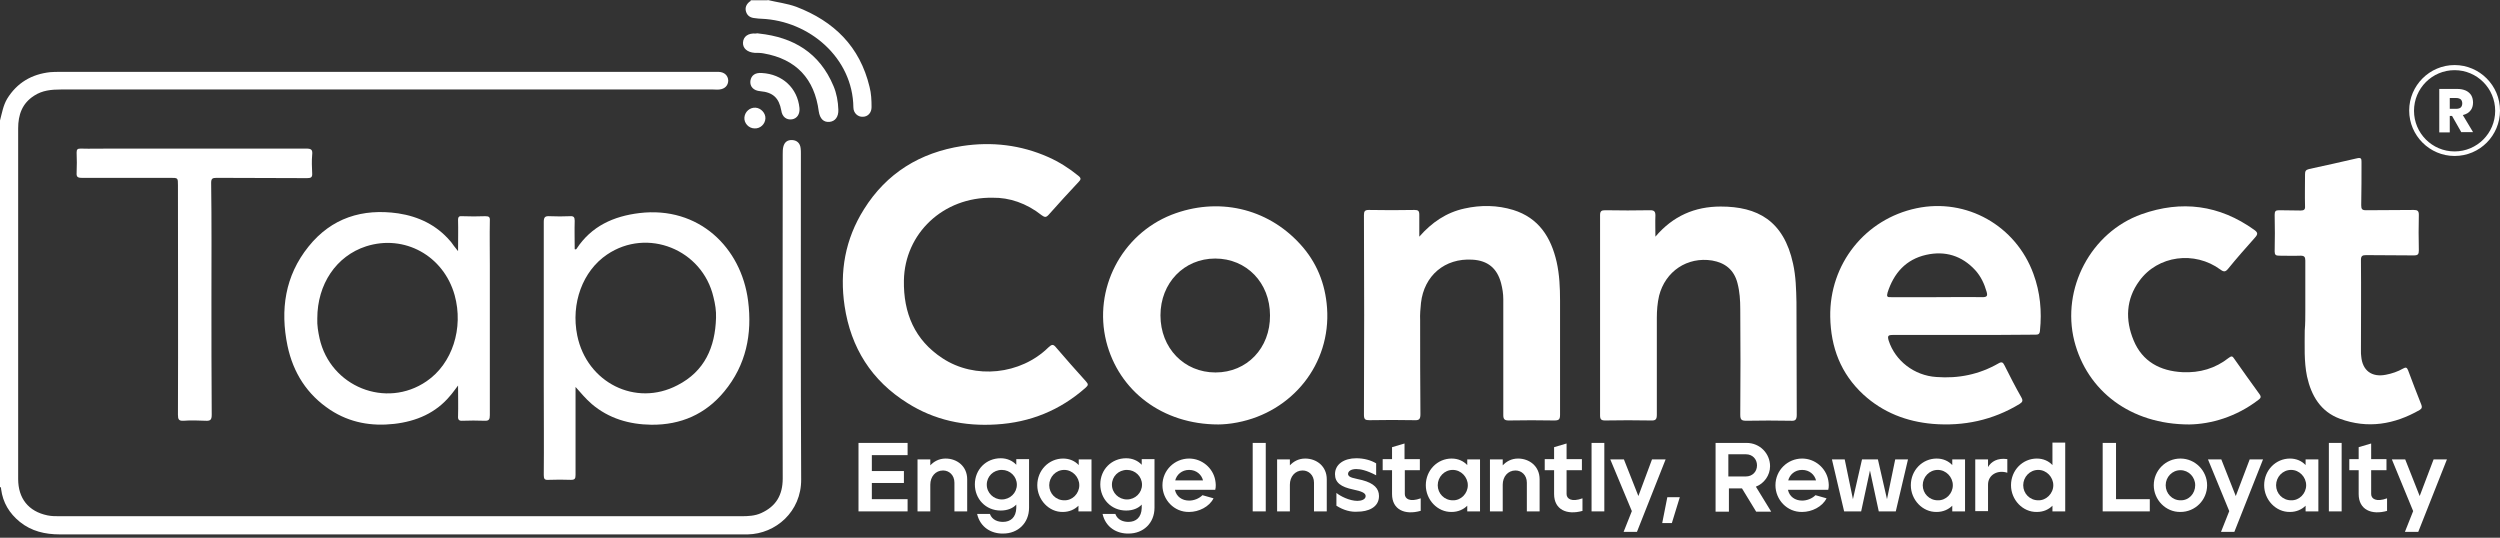 <svg width="265" height="57" viewBox="0 0 265 57" fill="none" xmlns="http://www.w3.org/2000/svg">
<rect x="0" y="0" width="265" height="57" fill="#333333" stroke="none"/>
<g clip-path="url(#clip0_3232_5)">
<path d="M0 12.769C0.211 11.986 0.331 11.203 0.752 10.48C1.805 8.763 3.369 7.86 5.325 7.649C5.656 7.619 5.986 7.619 6.347 7.619C29.481 7.619 52.615 7.619 75.718 7.619C75.869 7.619 76.05 7.619 76.2 7.619C76.802 7.649 77.162 8.011 77.193 8.523C77.193 9.034 76.862 9.426 76.26 9.486C76.05 9.516 75.809 9.486 75.598 9.486C52.555 9.486 29.511 9.486 6.468 9.486C5.445 9.486 4.482 9.577 3.61 10.149C2.346 10.962 1.925 12.166 1.925 13.612C1.925 21.592 1.925 29.543 1.925 37.523C1.925 41.95 1.925 46.347 1.925 50.774C1.925 52.822 3.008 54.207 5.024 54.628C5.445 54.719 5.896 54.719 6.317 54.719C30.414 54.719 54.48 54.719 78.576 54.719C79.299 54.719 80.02 54.689 80.682 54.387C82.277 53.665 82.968 52.46 82.968 50.713C82.939 39.27 82.968 27.826 82.968 16.383C82.968 16.111 82.968 15.81 83.029 15.569C83.149 15.057 83.48 14.817 83.991 14.847C84.473 14.877 84.803 15.178 84.864 15.69C84.894 15.901 84.894 16.081 84.894 16.292C84.894 27.796 84.864 39.3 84.924 50.804C84.954 54.237 82.217 56.586 79.268 56.646C79.058 56.646 78.817 56.646 78.607 56.646C54.51 56.646 30.444 56.646 6.347 56.646C4.783 56.646 3.339 56.315 2.106 55.321C0.993 54.418 0.301 53.273 0.12 51.858C0.12 51.768 0.12 51.647 0 51.617V12.769Z" fill="white"/>
<path d="M81.374 -5.72205e-06C82.367 0.241 83.42 0.361 84.412 0.723C88.413 2.259 91.151 4.939 92.174 9.215C92.354 9.908 92.385 10.631 92.385 11.353C92.385 11.956 91.993 12.377 91.452 12.377C90.941 12.407 90.459 11.986 90.459 11.383C90.399 6.143 85.796 2.198 80.712 1.988C80.502 1.988 80.291 1.957 80.051 1.927C79.599 1.897 79.239 1.717 79.088 1.265C78.938 0.813 79.118 0.452 79.449 0.181C79.509 0.151 79.599 0.12 79.569 0.03H81.374V-5.72205e-06Z" fill="white"/>
<path d="M105.23 20.96C99.966 20.87 95.904 24.755 95.814 29.723C95.754 33.187 96.957 36.048 99.905 37.975C103.335 40.234 108.178 39.722 111.126 36.831C111.487 36.499 111.637 36.439 111.969 36.861C112.991 38.065 114.074 39.27 115.127 40.444C115.368 40.715 115.368 40.836 115.097 41.077C112.389 43.486 109.201 44.781 105.591 44.992C102.221 45.202 99.063 44.54 96.205 42.733C92.385 40.354 90.189 36.861 89.527 32.434C88.985 28.79 89.587 25.357 91.572 22.195C93.979 18.34 97.529 16.172 101.981 15.479C105.14 14.997 108.208 15.359 111.126 16.654C112.269 17.166 113.322 17.828 114.315 18.641C114.616 18.882 114.586 19.033 114.345 19.273C113.262 20.418 112.209 21.592 111.156 22.767C110.885 23.068 110.735 23.038 110.434 22.827C108.81 21.532 106.975 20.93 105.23 20.96Z" fill="white"/>
<path d="M129.146 44.992C123.219 44.992 118.587 41.438 117.263 36.198C115.879 30.657 118.857 24.875 124.182 22.767C129.055 20.87 134.29 22.014 137.81 25.869C139.554 27.766 140.487 30.055 140.668 32.645C141.089 38.607 136.967 43.667 131.161 44.781C130.409 44.932 129.627 44.992 129.146 44.992ZM134.621 33.428C134.621 29.964 132.124 27.405 128.815 27.405C125.506 27.405 123.009 29.994 123.009 33.428C123.009 36.891 125.506 39.481 128.845 39.481C132.184 39.481 134.651 36.891 134.621 33.428Z" fill="white"/>
<path d="M208.113 35.505C205.616 35.505 203.15 35.505 200.653 35.505C200.141 35.505 200.051 35.596 200.201 36.108C200.893 38.246 202.909 39.812 205.256 39.962C207.602 40.143 209.798 39.691 211.844 38.517C212.205 38.306 212.325 38.426 212.475 38.728C213.047 39.872 213.618 40.986 214.25 42.1C214.461 42.462 214.401 42.612 214.07 42.824C211.242 44.54 208.143 45.202 204.864 44.931C202.097 44.69 199.6 43.727 197.524 41.83C195.117 39.601 194.065 36.831 194.005 33.578C193.914 27.977 197.705 23.219 203.15 22.074C208.444 20.96 213.678 23.911 215.544 29.031C216.266 30.988 216.446 33.006 216.236 35.054C216.206 35.475 215.995 35.475 215.694 35.475C213.167 35.505 210.64 35.505 208.113 35.505ZM205.225 31.5C206.85 31.5 208.474 31.47 210.129 31.5C210.64 31.5 210.7 31.35 210.58 30.928C210.34 30.085 209.978 29.302 209.377 28.639C207.963 27.103 206.188 26.561 204.173 27.013C202.036 27.495 200.743 28.94 200.081 31.018C199.961 31.44 200.051 31.53 200.472 31.5C202.036 31.5 203.631 31.5 205.225 31.5Z" fill="white"/>
<path d="M150.445 25.086C151.768 23.58 153.302 22.526 155.228 22.104C156.972 21.713 158.717 21.743 160.402 22.255C163.109 23.098 164.403 25.146 165.005 27.766C165.305 29.121 165.365 30.476 165.365 31.862C165.365 35.897 165.365 39.932 165.365 43.968C165.365 44.45 165.245 44.57 164.764 44.57C163.139 44.54 161.545 44.54 159.921 44.57C159.469 44.57 159.349 44.42 159.349 43.998C159.349 39.902 159.349 35.807 159.349 31.711C159.349 31.139 159.259 30.567 159.108 29.994C158.687 28.428 157.695 27.615 156.07 27.525C153.152 27.344 150.956 29.212 150.625 32.102C150.565 32.705 150.505 33.337 150.535 33.94C150.535 37.252 150.535 40.565 150.565 43.908C150.565 44.45 150.414 44.57 149.903 44.54C148.339 44.51 146.774 44.51 145.18 44.54C144.729 44.54 144.578 44.48 144.578 43.968C144.608 36.921 144.608 29.844 144.578 22.797C144.578 22.405 144.669 22.255 145.09 22.255C146.714 22.285 148.308 22.285 149.933 22.255C150.324 22.255 150.445 22.345 150.445 22.767C150.445 23.58 150.445 24.333 150.445 25.086Z" fill="white"/>
<path d="M175.473 25.086C177.339 22.887 179.655 21.893 182.392 21.893C186.273 21.893 189.071 23.369 190.064 27.947C190.364 29.302 190.394 30.657 190.425 32.042C190.455 36.017 190.425 39.993 190.455 43.968C190.455 44.54 190.274 44.63 189.793 44.6C188.228 44.57 186.694 44.57 185.13 44.6C184.618 44.6 184.468 44.51 184.468 43.968C184.498 40.234 184.498 36.499 184.468 32.765C184.468 31.831 184.408 30.898 184.167 29.994C183.806 28.609 182.874 27.856 181.49 27.615C178.843 27.194 176.526 28.76 175.864 31.35C175.684 32.133 175.624 32.916 175.624 33.699C175.624 37.102 175.624 40.535 175.624 43.938C175.624 44.42 175.533 44.6 174.992 44.57C173.367 44.54 171.773 44.54 170.149 44.57C169.728 44.57 169.607 44.45 169.607 44.028C169.607 36.951 169.607 29.874 169.607 22.797C169.607 22.375 169.758 22.285 170.149 22.285C171.743 22.315 173.338 22.315 174.932 22.285C175.353 22.285 175.473 22.436 175.473 22.827C175.443 23.58 175.473 24.333 175.473 25.086Z" fill="white"/>
<path d="M61.008 41.016C61.008 42.131 61.008 43.275 61.008 44.389C61.008 46.377 61.008 48.364 61.008 50.352C61.008 50.744 60.918 50.864 60.527 50.864C59.745 50.834 58.932 50.834 58.15 50.864C57.729 50.894 57.639 50.774 57.639 50.352C57.669 47.22 57.639 44.058 57.639 40.926C57.639 35.114 57.639 29.332 57.639 23.52C57.639 23.008 57.789 22.887 58.27 22.917C58.992 22.948 59.715 22.948 60.406 22.917C60.798 22.887 60.918 23.008 60.918 23.399C60.888 24.393 60.918 25.417 60.918 26.411C61.038 26.471 61.098 26.411 61.129 26.351C62.693 23.971 65.039 22.917 67.777 22.586C74.064 21.833 78.576 26.23 79.299 31.892C79.75 35.415 79.088 38.698 76.772 41.498C74.786 43.908 72.169 45.052 69.04 45.022C66.694 44.992 64.528 44.359 62.723 42.824C62.061 42.251 61.55 41.619 61.008 41.016ZM75.899 33.699C75.929 32.946 75.809 32.223 75.628 31.5C74.455 26.441 68.619 24.092 64.347 26.983C61.76 28.73 60.497 32.163 61.189 35.566C62.211 40.565 67.385 43.155 71.808 40.836C74.696 39.36 75.809 36.8 75.899 33.699Z" fill="white"/>
<path d="M232.059 44.992C225.832 44.992 221.229 41.438 219.876 36.138C218.492 30.597 221.62 24.634 227.005 22.707C231.247 21.201 235.248 21.713 238.948 24.363C239.369 24.664 239.339 24.845 239.009 25.206C238.046 26.29 237.083 27.375 236.181 28.489C235.91 28.82 235.729 28.85 235.368 28.579C232.631 26.561 228.72 27.073 226.765 29.784C225.351 31.711 225.26 33.909 226.163 36.078C227.095 38.336 228.991 39.33 231.337 39.45C233.172 39.541 234.827 39.059 236.271 37.915C236.542 37.704 236.662 37.764 236.812 38.005C237.715 39.27 238.587 40.535 239.52 41.8C239.73 42.1 239.61 42.221 239.369 42.402C237.053 44.179 234.376 44.962 232.059 44.992Z" fill="white"/>
<path d="M48.554 26.622C48.554 25.417 48.584 24.363 48.554 23.309C48.554 22.948 48.704 22.887 49.005 22.917C49.817 22.948 50.63 22.948 51.442 22.917C51.833 22.917 51.953 23.008 51.923 23.399C51.893 24.995 51.923 26.591 51.923 28.157C51.923 33.428 51.923 38.728 51.923 43.998C51.923 44.45 51.833 44.63 51.351 44.6C50.569 44.57 49.787 44.57 49.035 44.6C48.644 44.63 48.524 44.48 48.554 44.088C48.584 43.064 48.554 42.04 48.554 40.866C48.223 41.288 48.012 41.619 47.741 41.92C46.207 43.787 44.132 44.66 41.785 44.931C39.379 45.202 37.092 44.811 35.017 43.456C32.55 41.83 31.076 39.511 30.474 36.65C29.692 32.855 30.203 29.242 32.7 26.14C35.137 23.098 38.416 22.074 42.206 22.616C44.372 22.948 46.267 23.851 47.712 25.538C47.862 25.688 47.982 25.899 48.102 26.049C48.223 26.2 48.343 26.351 48.554 26.622ZM33.633 33.759C33.603 34.482 33.723 35.174 33.873 35.867C35.017 40.986 40.913 43.365 45.215 40.414C47.952 38.547 49.156 34.783 48.193 31.289C47.02 27.103 42.868 24.815 38.807 26.11C35.648 27.134 33.633 30.115 33.633 33.759Z" fill="white"/>
<path d="M244.363 32.916C244.363 31.139 244.363 29.392 244.363 27.615C244.363 27.224 244.243 27.103 243.852 27.103C243.1 27.134 242.347 27.103 241.595 27.103C241.235 27.103 241.114 27.013 241.114 26.652C241.144 25.357 241.144 24.062 241.114 22.767C241.114 22.405 241.204 22.285 241.565 22.285C242.347 22.315 243.13 22.285 243.882 22.315C244.243 22.315 244.363 22.195 244.333 21.833C244.303 20.719 244.333 19.605 244.333 18.491C244.333 18.159 244.393 18.009 244.754 17.918C246.469 17.557 248.154 17.166 249.868 16.774C250.289 16.684 250.32 16.834 250.32 17.166C250.32 18.701 250.32 20.237 250.289 21.743C250.289 22.165 250.38 22.285 250.801 22.285C252.486 22.255 254.17 22.285 255.855 22.255C256.246 22.255 256.396 22.345 256.396 22.767C256.366 24.032 256.366 25.266 256.396 26.531C256.396 26.953 256.306 27.073 255.855 27.073C254.17 27.043 252.486 27.073 250.801 27.043C250.41 27.043 250.26 27.134 250.26 27.555C250.289 30.777 250.26 34 250.26 37.222C250.26 37.403 250.26 37.583 250.289 37.764C250.41 39.27 251.403 40.023 252.906 39.722C253.538 39.601 254.17 39.39 254.742 39.059C255.012 38.909 255.133 38.938 255.253 39.24C255.704 40.474 256.186 41.679 256.667 42.914C256.757 43.155 256.727 43.305 256.487 43.456C253.809 44.992 250.981 45.474 248.033 44.389C245.988 43.636 244.995 41.95 244.544 39.902C244.213 38.306 244.303 36.65 244.303 35.024C244.363 34.331 244.363 33.638 244.363 32.916Z" fill="white"/>
<path d="M22.412 31.741C22.412 35.807 22.412 39.902 22.442 43.968C22.442 44.51 22.291 44.63 21.78 44.6C20.998 44.57 20.216 44.54 19.464 44.6C18.952 44.63 18.862 44.45 18.862 43.968C18.892 35.867 18.862 27.736 18.862 19.635C18.862 18.852 18.862 18.852 18.08 18.852C14.951 18.852 11.793 18.852 8.664 18.852C8.213 18.852 8.092 18.732 8.122 18.31C8.152 17.587 8.152 16.864 8.122 16.172C8.122 15.84 8.213 15.75 8.544 15.75C9.566 15.78 10.619 15.75 11.642 15.75C18.591 15.75 25.51 15.75 32.459 15.75C33.001 15.75 33.151 15.87 33.091 16.413C33.031 17.075 33.061 17.738 33.091 18.37C33.121 18.792 32.971 18.882 32.55 18.882C29.361 18.852 26.142 18.882 22.953 18.852C22.502 18.852 22.382 18.942 22.382 19.394C22.442 23.49 22.412 27.615 22.412 31.741Z" fill="white"/>
<path d="M80.442 3.554C84.112 3.945 86.879 5.601 88.353 9.125C88.684 9.908 88.835 10.751 88.865 11.624C88.895 12.377 88.534 12.859 87.932 12.919C87.301 12.979 86.909 12.588 86.789 11.805C86.338 8.342 84.383 6.264 80.953 5.662C80.652 5.601 80.321 5.601 79.99 5.601C79.208 5.541 78.727 5.12 78.757 4.517C78.787 3.855 79.328 3.493 80.111 3.554C80.231 3.523 80.321 3.523 80.442 3.554Z" fill="white"/>
<path d="M80.772 7.74C82.939 7.86 84.533 9.336 84.743 11.444C84.803 12.076 84.503 12.558 83.961 12.648C83.36 12.739 82.908 12.377 82.818 11.715C82.577 10.39 81.946 9.787 80.592 9.667C79.87 9.607 79.479 9.185 79.539 8.583C79.629 7.98 80.051 7.679 80.772 7.74Z" fill="white"/>
<path d="M81.134 12.558C81.103 13.16 80.592 13.642 79.99 13.612C79.359 13.612 78.847 13.04 78.907 12.438C78.968 11.835 79.479 11.383 80.081 11.414C80.652 11.444 81.163 11.986 81.134 12.558Z" fill="white"/>
<path d="M91.001 54.207V46.949H96.205V48.244H92.415V49.931H95.814V51.196H92.415V52.912H96.205V54.207H91.001Z" fill="white"/>
<path d="M97.258 54.207V48.696H98.612V49.328C98.972 48.937 99.514 48.606 100.236 48.606C101.439 48.606 102.522 49.419 102.522 50.804V54.207H101.169V51.165C101.169 50.352 100.597 49.87 99.966 49.87C99.153 49.87 98.612 50.533 98.612 51.376V54.207H97.258Z" fill="white"/>
<path d="M103.575 54.478H104.929C105.17 55.14 105.802 55.321 106.313 55.321C107.125 55.321 107.697 54.839 107.727 53.846V53.484C107.366 53.876 106.794 54.117 106.072 54.117C104.478 54.117 103.335 52.882 103.335 51.346C103.335 49.75 104.538 48.575 106.072 48.575C106.764 48.575 107.336 48.846 107.727 49.268V48.666H109.08V53.815C109.08 55.471 107.877 56.556 106.343 56.556C105.11 56.586 103.906 55.923 103.575 54.478ZM107.787 51.376C107.787 50.503 107.065 49.81 106.193 49.81C105.29 49.81 104.598 50.503 104.598 51.376C104.598 52.249 105.32 52.942 106.193 52.942C107.065 52.942 107.787 52.249 107.787 51.376Z" fill="white"/>
<path d="M109.953 51.436C109.953 49.84 111.186 48.606 112.69 48.606C113.382 48.606 113.954 48.876 114.345 49.298V48.696H115.699V54.207H114.315V53.605C113.924 53.996 113.352 54.267 112.66 54.267C111.186 54.297 109.953 52.972 109.953 51.436ZM114.405 51.436C114.405 50.563 113.683 49.81 112.811 49.81C111.908 49.81 111.217 50.563 111.217 51.436C111.217 52.309 111.908 53.032 112.811 53.032C113.683 53.062 114.405 52.309 114.405 51.436Z" fill="white"/>
<path d="M116.872 54.478H118.226C118.466 55.14 119.098 55.321 119.61 55.321C120.422 55.321 120.993 54.839 121.023 53.846V53.484C120.662 53.876 120.091 54.117 119.369 54.117C117.774 54.117 116.631 52.882 116.631 51.346C116.631 49.75 117.835 48.575 119.369 48.575C120.061 48.575 120.632 48.846 121.023 49.268V48.666H122.377V53.815C122.377 55.471 121.174 56.556 119.639 56.556C118.406 56.586 117.203 55.923 116.872 54.478ZM121.053 51.376C121.053 50.503 120.331 49.81 119.459 49.81C118.556 49.81 117.864 50.503 117.864 51.376C117.864 52.249 118.587 52.942 119.459 52.942C120.331 52.942 121.053 52.249 121.053 51.376Z" fill="white"/>
<path d="M123.219 51.436C123.219 49.84 124.513 48.606 126.047 48.606C127.401 48.606 128.574 49.599 128.815 50.894C128.875 51.225 128.905 51.587 128.815 51.918H124.543C124.694 52.641 125.295 53.062 126.047 53.062C126.559 53.062 127.1 52.852 127.461 52.49L128.635 52.822C128.183 53.725 127.07 54.267 126.047 54.267C124.453 54.297 123.219 52.972 123.219 51.436ZM127.521 50.924C127.371 50.322 126.829 49.81 126.047 49.81C125.265 49.81 124.723 50.322 124.573 50.924H127.521Z" fill="white"/>
<path d="M134.17 46.949H132.786V54.207H134.17V46.949Z" fill="white"/>
<path d="M135.373 54.207V48.696H136.727V49.328C137.088 48.937 137.629 48.606 138.351 48.606C139.554 48.606 140.637 49.419 140.637 50.804V54.207H139.284V51.165C139.284 50.352 138.712 49.87 138.08 49.87C137.268 49.87 136.727 50.533 136.727 51.376V54.207H135.373Z" fill="white"/>
<path d="M141.66 53.605V52.249C142.051 52.581 143.044 53.093 143.886 53.093C144.307 53.093 144.759 52.942 144.759 52.581C144.759 52.249 144.307 52.069 143.435 51.888C142.141 51.617 141.51 51.165 141.51 50.262C141.51 49.208 142.472 48.575 143.766 48.575C144.578 48.575 145.33 48.786 145.872 49.117V50.382C144.849 49.84 144.187 49.72 143.766 49.72C143.195 49.72 142.894 49.961 142.894 50.232C142.894 50.653 143.586 50.684 144.398 50.894C145.661 51.225 146.173 51.797 146.173 52.581C146.173 53.815 144.969 54.237 143.916 54.237C143.195 54.297 142.412 54.086 141.66 53.605Z" fill="white"/>
<path d="M150.595 54.147C148.91 54.628 147.556 54.026 147.556 52.37V49.84H146.564V48.666H147.556V47.401L148.88 47.01V48.666H150.505V49.84H148.91V52.37C148.91 52.882 149.452 53.243 150.595 52.822V54.147Z" fill="white"/>
<path d="M151.136 51.436C151.136 49.84 152.37 48.606 153.874 48.606C154.566 48.606 155.137 48.876 155.529 49.298V48.696H156.882V54.207H155.529V53.605C155.137 53.996 154.566 54.267 153.874 54.267C152.37 54.297 151.136 52.972 151.136 51.436ZM155.589 51.436C155.589 50.563 154.866 49.81 153.994 49.81C153.092 49.81 152.4 50.563 152.4 51.436C152.4 52.309 153.092 53.032 153.994 53.032C154.866 53.062 155.589 52.309 155.589 51.436Z" fill="white"/>
<path d="M157.935 54.207V48.696H159.289V49.328C159.65 48.937 160.191 48.606 160.913 48.606C162.116 48.606 163.199 49.419 163.199 50.804V54.207H161.846V51.165C161.846 50.352 161.274 49.87 160.643 49.87C159.83 49.87 159.289 50.533 159.289 51.376V54.207H157.935Z" fill="white"/>
<path d="M167.772 54.147C166.088 54.628 164.734 54.026 164.734 52.37V49.84H163.741V48.666H164.734V47.401L166.057 47.01V48.666H167.682V49.84H166.057V52.37C166.057 52.882 166.599 53.243 167.742 52.822V54.147H167.772Z" fill="white"/>
<path d="M170.058 46.949H168.705V54.207H170.058V46.949Z" fill="white"/>
<path d="M172.976 54.177L170.69 48.696H172.134L173.668 52.581L175.113 48.696H176.556L173.518 56.375H172.104L172.976 54.177Z" fill="white"/>
<path d="M176.195 55.442L176.737 52.701H178.06L177.218 55.442H176.195Z" fill="white"/>
<path d="M181.851 46.949H185.13C186.574 46.949 187.627 48.094 187.627 49.419C187.627 50.382 186.995 51.256 186.123 51.587L187.747 54.237H186.153L184.649 51.768H183.265V54.237H181.851V46.949ZM185.07 50.503C185.732 50.503 186.243 50.021 186.243 49.328C186.243 48.666 185.762 48.154 185.07 48.154H183.205V50.503H185.07Z" fill="white"/>
<path d="M188.198 51.436C188.198 49.84 189.492 48.606 191.026 48.606C192.38 48.606 193.553 49.599 193.794 50.894C193.854 51.225 193.884 51.587 193.794 51.918H189.522C189.673 52.641 190.274 53.062 191.026 53.062C191.538 53.062 192.079 52.852 192.44 52.49L193.614 52.822C193.162 53.725 192.049 54.267 191.026 54.267C189.432 54.297 188.198 52.972 188.198 51.436ZM192.5 50.924C192.35 50.322 191.808 49.81 191.026 49.81C190.244 49.81 189.702 50.322 189.552 50.924H192.5Z" fill="white"/>
<path d="M195.478 54.207L194.185 48.696H195.539L196.411 52.912L197.374 48.696H199.058L200.021 52.912L200.893 48.696H202.247L200.953 54.207H199.149L198.216 49.87L197.283 54.207H195.478Z" fill="white"/>
<path d="M202.548 51.436C202.548 49.84 203.781 48.606 205.285 48.606C205.977 48.606 206.549 48.876 206.94 49.298V48.696H208.294V54.207H206.94V53.605C206.549 53.996 205.977 54.267 205.285 54.267C203.781 54.297 202.548 52.972 202.548 51.436ZM207 51.436C207 50.563 206.278 49.81 205.406 49.81C204.503 49.81 203.811 50.563 203.811 51.436C203.811 52.309 204.503 53.032 205.406 53.032C206.278 53.062 207 52.309 207 51.436Z" fill="white"/>
<path d="M209.377 54.207V48.696H210.731V49.509C211.061 48.937 211.723 48.515 212.776 48.666V50.111C211.753 49.78 210.731 50.322 210.731 51.376V54.177H209.377V54.207Z" fill="white"/>
<path d="M213.167 51.436C213.167 49.84 214.401 48.606 215.905 48.606C216.597 48.606 217.168 48.876 217.559 49.298V46.919H218.913V54.207H217.559V53.605C217.168 53.996 216.627 54.267 215.905 54.267C214.401 54.297 213.167 52.972 213.167 51.436ZM217.65 51.436C217.65 50.563 216.927 49.81 216.055 49.81C215.153 49.81 214.461 50.563 214.461 51.436C214.461 52.309 215.153 53.032 216.055 53.032C216.898 53.062 217.65 52.309 217.65 51.436Z" fill="white"/>
<path d="M222.884 54.207V46.949H224.298V52.912H227.878V54.207H222.884Z" fill="white"/>
<path d="M228.299 51.436C228.299 49.87 229.562 48.606 231.127 48.606C232.691 48.606 233.954 49.9 233.954 51.436C233.954 53.002 232.691 54.267 231.127 54.267C229.562 54.297 228.299 52.972 228.299 51.436ZM232.691 51.436C232.691 50.563 231.999 49.84 231.127 49.84C230.254 49.84 229.562 50.563 229.562 51.436C229.562 52.309 230.254 53.032 231.127 53.032C232.029 53.062 232.691 52.309 232.691 51.436Z" fill="white"/>
<path d="M236.301 54.177L234.045 48.696H235.459L236.993 52.581L238.467 48.696H239.881L236.843 56.375H235.428L236.301 54.177Z" fill="white"/>
<path d="M240.001 51.436C240.001 49.84 241.235 48.606 242.739 48.606C243.43 48.606 244.002 48.876 244.393 49.298V48.696H245.747V54.207H244.393V53.605C244.002 53.996 243.43 54.267 242.739 54.267C241.235 54.297 240.001 52.972 240.001 51.436ZM244.453 51.436C244.453 50.563 243.731 49.81 242.859 49.81C241.956 49.81 241.265 50.563 241.265 51.436C241.265 52.309 241.956 53.032 242.859 53.032C243.731 53.062 244.453 52.309 244.453 51.436Z" fill="white"/>
<path d="M248.214 46.949H246.86V54.207H248.214V46.949Z" fill="white"/>
<path d="M253.057 54.147C251.372 54.628 250.019 54.026 250.019 52.37V49.84H249.026V48.666H250.019V47.401L251.343 47.01V48.666H252.967V49.84H251.343V52.37C251.343 52.882 251.884 53.243 253.027 52.822V54.147H253.057Z" fill="white"/>
<path d="M255.795 54.177L253.538 48.696H254.952L256.487 52.581L257.961 48.696H259.375L256.336 56.375H254.922L255.795 54.177Z" fill="white"/>
<path d="M260.909 14.034L259.916 12.287H259.675V14.034H258.562V9.426H260.457C260.819 9.426 261.119 9.486 261.39 9.607C261.631 9.727 261.841 9.908 261.962 10.119C262.082 10.329 262.142 10.601 262.142 10.871C262.142 11.203 262.052 11.504 261.871 11.715C261.691 11.956 261.42 12.106 261.059 12.197L262.142 14.003H260.909V14.034ZM259.675 11.534H260.367C260.578 11.534 260.758 11.474 260.848 11.383C260.939 11.293 260.999 11.143 260.999 10.962C260.999 10.781 260.939 10.631 260.848 10.54C260.728 10.45 260.578 10.39 260.367 10.39H259.675V11.534Z" fill="white"/>
<path d="M260.187 16.533C257.539 16.533 255.373 14.365 255.373 11.715C255.373 9.065 257.539 6.896 260.187 6.896C262.834 6.896 265 9.065 265 11.715C265 14.365 262.864 16.533 260.187 16.533ZM260.187 7.438C257.81 7.438 255.885 9.366 255.885 11.745C255.885 14.124 257.81 16.051 260.187 16.051C262.563 16.051 264.489 14.124 264.489 11.745C264.489 9.366 262.563 7.438 260.187 7.438Z" fill="white"/>
</g>
<defs>
<clipPath id="clip0_3232_5">
<rect width="265" height="56.676" fill="white"/>
</clipPath>
</defs>
</svg>
